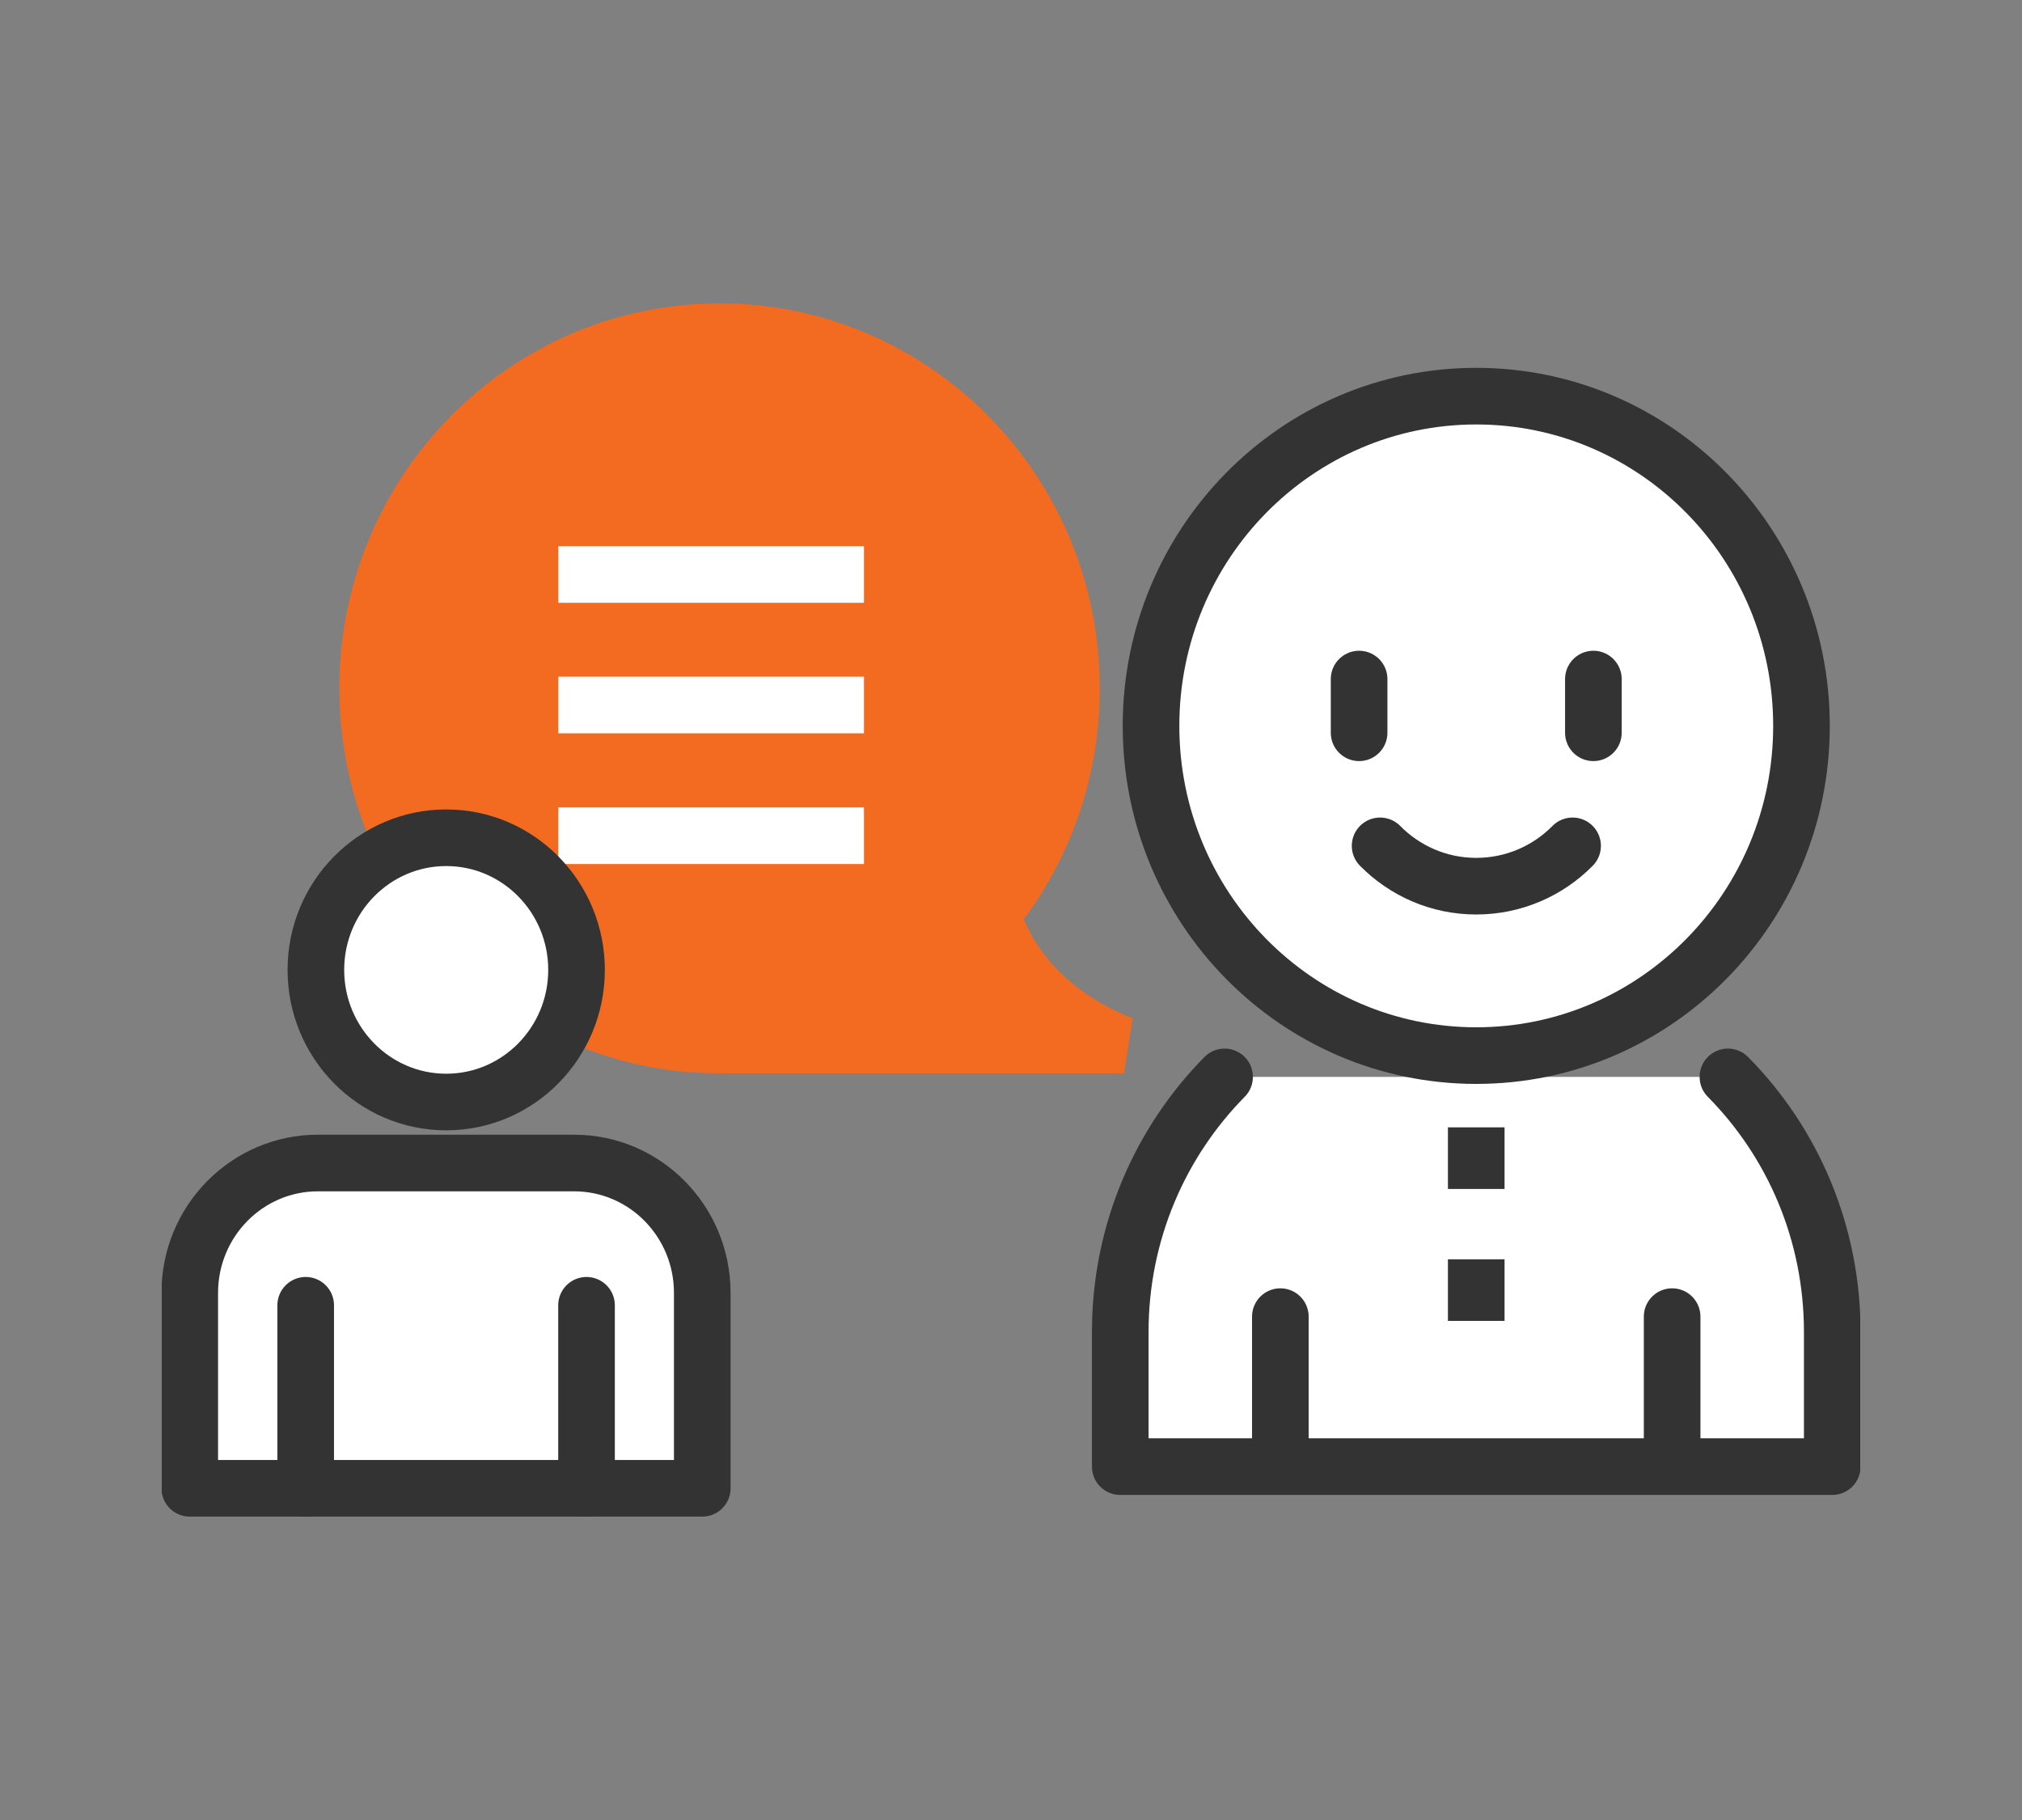 <svg width="100" height="90" viewBox="0 0 100 90" fill="none" xmlns="http://www.w3.org/2000/svg">
<rect x="0" y="0" width="100" height="90" fill="#808080" stroke="none"/>
<g clip-path="url(#clip0_15_457)">
<path d="M60.563 53.253C57.38 56.48 55.403 60.94 55.403 65.87V72.525H90.616V65.87C90.616 60.94 88.649 56.48 85.456 53.253" fill="white"/>
<path d="M60.563 53.253C57.38 56.48 55.403 60.94 55.403 65.87V72.525H90.616V65.87C90.616 60.94 88.649 56.48 85.456 53.253" stroke="#333333" stroke-width="2.8" stroke-linecap="round" stroke-linejoin="round"/>
<path d="M63.321 72.124V65.108" stroke="#333333" stroke-width="2.8" stroke-linecap="round" stroke-linejoin="round"/>
<path d="M82.697 72.124V65.108" stroke="#333333" stroke-width="2.8" stroke-linecap="round" stroke-linejoin="round"/>
<path d="M73.009 55.748V58.795" stroke="#333333" stroke-width="2.8"/>
<path d="M73.009 62.273V65.319" stroke="#333333" stroke-width="2.8"/>
<path d="M89.094 35.895C89.094 44.895 81.897 52.2 73.009 52.2C64.122 52.2 56.925 44.895 56.925 35.895C56.925 26.896 64.122 19.59 73.009 19.59C81.897 19.59 89.094 26.896 89.094 35.895Z" fill="white" stroke="#333333" stroke-width="2.8" stroke-linecap="round" stroke-linejoin="round"/>
<path d="M67.216 33.58V36.236" stroke="#333333" stroke-width="2.8" stroke-linecap="round" stroke-linejoin="round"/>
<path d="M78.802 33.58V36.236" stroke="#333333" stroke-width="2.8" stroke-linecap="round" stroke-linejoin="round"/>
<path d="M77.774 41.828C76.558 43.061 74.868 43.822 73.009 43.822C71.151 43.822 69.47 43.061 68.254 41.828" fill="white"/>
<path d="M77.774 41.828C76.558 43.061 74.868 43.822 73.009 43.822C71.151 43.822 69.47 43.061 68.254 41.828" stroke="#333333" stroke-width="2.8" stroke-linecap="round" stroke-linejoin="round"/>
<path d="M35.591 16.403C45.2 16.403 52.99 24.3 52.99 34.041C52.99 38.27 51.517 42.159 49.066 45.195C50.509 50.056 55.59 51.679 55.59 51.679H35.918C35.809 51.679 35.7 51.679 35.581 51.679C25.973 51.679 18.182 43.782 18.182 34.041C18.182 24.3 25.982 16.403 35.591 16.403Z" fill="#F26B21" stroke="#F26B21" stroke-width="2.8"/>
<path d="M42.729 28.409H27.613" stroke="white" stroke-width="2.8"/>
<path d="M42.729 34.863H27.613" stroke="white" stroke-width="2.8"/>
<path d="M42.729 41.327H27.613" stroke="white" stroke-width="2.8"/>
<path d="M28.513 47.961C28.513 51.569 25.627 54.496 22.068 54.496C18.509 54.496 15.622 51.569 15.622 47.961C15.622 44.354 18.509 41.427 22.068 41.427C25.627 41.427 28.513 44.354 28.513 47.961Z" fill="white" stroke="#333333" stroke-width="2.8" stroke-linecap="round" stroke-linejoin="round"/>
<path d="M28.395 57.512H15.721C12.221 57.512 9.384 60.388 9.384 63.936V73.597H34.731V63.936C34.731 60.388 31.894 57.512 28.395 57.512Z" fill="white" stroke="#333333" stroke-width="2.8" stroke-linecap="round" stroke-linejoin="round"/>
<path d="M15.118 64.547V73.597" stroke="#333333" stroke-width="2.8" stroke-linecap="round" stroke-linejoin="round"/>
<path d="M29.007 73.597V64.547" stroke="#333333" stroke-width="2.8" stroke-linecap="round" stroke-linejoin="round"/>
</g>
<defs>
<clipPath id="clip0_15_457">
<rect width="84" height="60" fill="white" transform="translate(8 15)"/>
</clipPath>
</defs>
</svg>
